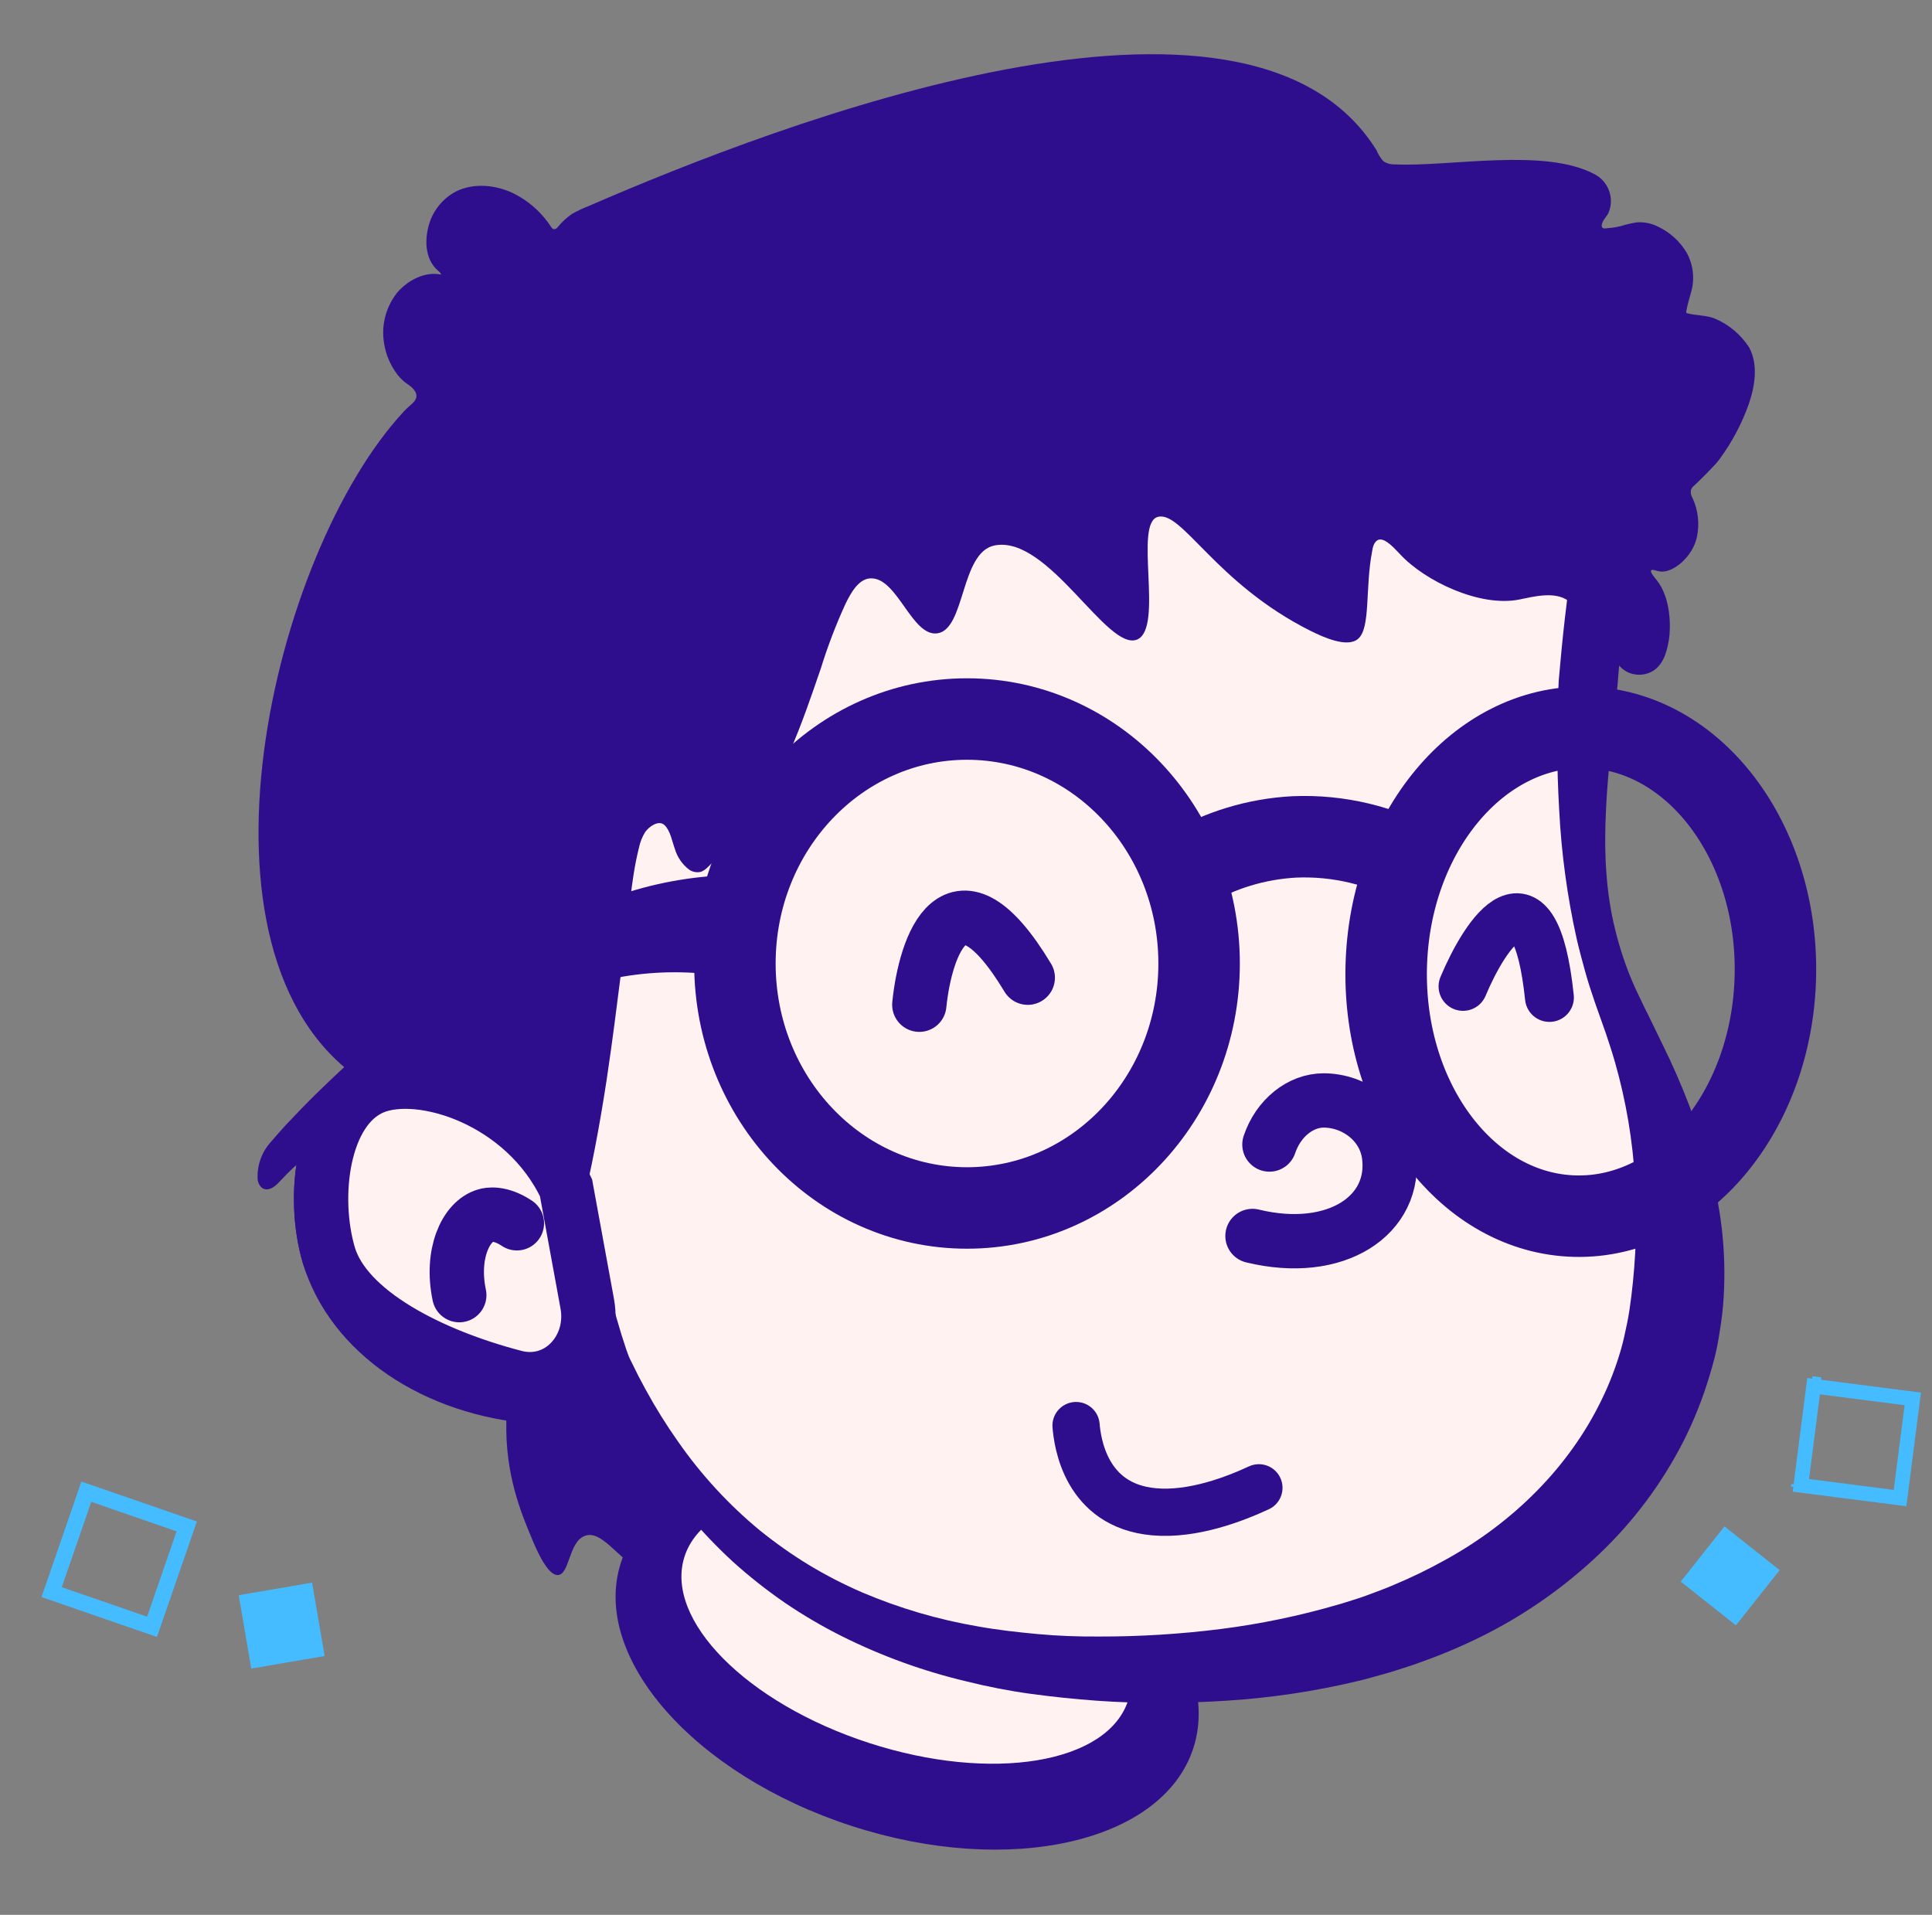 <svg width="225" height="223" viewBox="0 0 225 223" fill="none" xmlns="http://www.w3.org/2000/svg">
<rect x="0" y="0" width="225" height="223" fill="#808080" stroke="none"/>
<g clip-path="url(#clip0_539_6519)">
<path d="M73.788 157.082C78.244 165.571 79.247 166.46 81.497 174.366C82.604 178.246 78.421 183.005 75.524 182.911C72.627 182.816 70.384 177.978 68.089 178.874C66.183 179.62 66.352 183.478 64.903 183.431C64.429 183.396 63.501 182.956 61.982 179.285C60.686 176.182 58.822 171.767 58.967 165.488C59.146 156.755 61.69 158.968 61.69 158.968C61.941 159.647 74.153 158.514 73.788 157.082Z" fill="#2F0E8D"/>
<path d="M138.974 203.593C142.541 192.617 130.511 178.877 112.104 172.905C93.697 166.932 75.884 170.988 72.317 181.964C68.75 192.94 80.78 206.68 99.187 212.652C117.593 218.625 135.407 214.569 138.974 203.593Z" fill="#2F0E8D"/>
<path d="M131.386 198.026C133.78 190.657 124.157 180.931 109.891 176.302C95.626 171.673 82.12 173.895 79.725 181.264C77.33 188.633 86.953 198.359 101.219 202.988C115.485 207.617 128.991 205.395 131.386 198.026Z" fill="#FFF2F1"/>
<path d="M184.947 79.549C183.635 95.917 184.266 104.305 186.924 112.688C187.837 115.561 188.473 116.821 189.689 119.785C191.858 125.093 197.71 139.445 194.774 155.117C191.838 170.789 177.052 192.112 138.096 194.219C104.689 196.023 82.921 184.097 71.641 158.842C70.127 155.454 54.897 101.225 67.691 76.787C89.383 35.391 178.585 38.869 186.924 58.64C188.049 61.291 186.42 61.231 184.947 79.549Z" fill="#FFF2F1"/>
<path d="M125.317 166.022C125.482 167.953 126.418 175.334 134.381 176.06C138.938 176.478 143.858 174.547 146.61 173.27" stroke="#2F0E8D" stroke-width="5.503" stroke-miterlimit="10" stroke-linecap="round"/>
<path d="M107.063 117.01C107.759 110.123 111.258 99.85 119.694 113.862" stroke="#2F0E8D" stroke-width="6.326" stroke-miterlimit="10" stroke-linecap="round" stroke-linejoin="round"/>
<path d="M170.383 114.874C173.03 108.562 178.749 99.984 180.447 116.163" stroke="#2F0E8D" stroke-width="5.694" stroke-miterlimit="10" stroke-linecap="round" stroke-linejoin="round"/>
<path d="M188.374 79.822C188.102 82.231 187.844 84.637 187.602 87.04C187.375 89.445 187.148 91.839 187.037 94.223C186.795 98.997 186.972 103.756 188.112 108.302C188.667 110.574 189.424 112.793 190.372 114.931C190.876 115.985 191.381 117.099 191.961 118.223L193.606 121.61C195.904 126.252 197.762 131.099 199.155 136.088C200.595 141.277 201.107 146.68 200.668 152.047C200.552 153.403 200.335 154.759 200.108 156.11C199.881 157.461 199.508 158.857 199.099 160.193C198.308 162.854 197.278 165.439 196.022 167.916C193.516 172.807 190.198 177.238 186.21 181.022C182.287 184.746 177.845 187.884 173.023 190.337C170.658 191.536 168.22 192.585 165.723 193.478C164.492 193.952 163.236 194.315 161.99 194.723C161.364 194.915 160.729 195.076 160.103 195.252C159.478 195.429 158.847 195.615 158.211 195.756C153.192 196.96 148.077 197.729 142.926 198.055C140.403 198.226 137.83 198.302 135.303 198.317C132.775 198.332 130.223 198.242 127.685 198.06C125.148 197.879 122.605 197.611 120.078 197.269C117.55 196.926 115.033 196.432 112.541 195.812C107.53 194.624 102.674 192.864 98.067 190.564C95.763 189.412 93.538 188.106 91.408 186.658C89.288 185.199 87.266 183.602 85.354 181.879C81.596 178.414 78.3 174.48 75.547 170.174C74.178 168.049 72.935 165.846 71.824 163.575L71.007 161.872L70.245 160.148L70.053 159.719C70.003 159.608 69.887 159.336 69.842 159.19C69.715 158.847 69.625 158.55 69.524 158.237C69.337 157.627 69.166 157.027 69.019 156.428C68.347 154.025 67.724 151.625 67.153 149.229C66.552 146.83 65.997 144.425 65.473 142.011C64.398 137.187 63.455 132.332 62.713 127.443C61.2 117.673 60.105 107.783 60.509 97.701C60.66 92.608 61.407 87.549 62.733 82.629C63.437 80.1 64.4 77.651 65.609 75.32C66.824 73.018 68.237 70.825 69.832 68.767C73.029 64.704 76.797 61.125 81.021 58.141C85.187 55.196 89.647 52.689 94.329 50.66C103.627 46.597 113.469 44.107 123.402 42.706C133.352 41.297 143.428 41 153.444 41.818C158.497 42.213 163.513 42.993 168.447 44.152C170.962 44.747 173.439 45.495 175.863 46.391C178.387 47.306 180.81 48.48 183.092 49.894C184.307 50.653 185.446 51.528 186.492 52.505C187.648 53.566 188.633 54.799 189.413 56.16C189.618 56.526 189.804 56.903 189.968 57.289C190.18 57.748 190.349 58.225 190.473 58.715C190.603 59.272 190.664 59.843 190.654 60.414C190.649 60.853 190.615 61.291 190.554 61.725C190.458 62.456 190.352 63.066 190.251 63.676L189.958 65.455C189.196 70.173 188.758 74.987 188.374 79.822ZM181.528 79.272C181.952 74.332 182.472 69.377 183.304 64.397L183.627 62.551C183.733 61.952 183.844 61.352 183.91 60.873C183.935 60.706 183.951 60.538 183.96 60.369C183.963 60.327 183.963 60.285 183.96 60.243C183.871 59.951 183.749 59.67 183.597 59.406C182.835 57.995 181.317 56.598 179.561 55.449C177.676 54.261 175.675 53.27 173.588 52.49C171.412 51.667 169.191 50.972 166.934 50.408C162.323 49.277 157.633 48.497 152.904 48.074C143.345 47.205 133.719 47.386 124.199 48.614C114.69 49.843 105.286 52.092 96.534 55.787C92.177 57.609 88.019 59.876 84.129 62.551C80.284 65.185 76.845 68.364 73.918 71.988C72.483 73.791 71.209 75.715 70.109 77.74C69.569 78.736 69.088 79.763 68.666 80.814C68.227 81.868 67.849 82.957 67.506 84.061C66.204 88.603 65.397 93.273 65.1 97.989C64.775 102.795 64.738 107.616 64.989 112.426C65.105 114.845 65.281 117.26 65.493 119.68C65.705 122.099 65.997 124.509 66.351 126.918C67.758 136.521 69.554 146.169 72.379 155.445C72.556 156.014 72.742 156.589 72.929 157.143C73.025 157.416 73.126 157.698 73.216 157.93C73.258 158.04 73.305 158.147 73.358 158.252L73.56 158.656L74.357 160.264L75.199 161.841C76.338 163.929 77.596 165.948 78.968 167.89C81.66 171.757 84.868 175.239 88.502 178.239C90.32 179.708 92.233 181.055 94.228 182.272C96.235 183.481 98.322 184.552 100.474 185.478C104.784 187.306 109.292 188.627 113.908 189.415C116.218 189.833 118.559 190.09 120.905 190.307C123.251 190.524 125.612 190.605 127.968 190.589C132.707 190.6 137.442 190.308 142.144 189.717C146.77 189.131 151.343 188.181 155.82 186.874C156.38 186.728 156.92 186.532 157.465 186.37C158.01 186.209 158.559 186.022 159.099 185.826C160.169 185.413 161.253 185.05 162.293 184.586C164.379 183.72 166.412 182.732 168.382 181.627C176.231 177.297 182.684 170.88 186.457 163.152C187.401 161.242 188.172 159.251 188.763 157.204C189.06 156.196 189.267 155.162 189.484 154.139C189.701 153.116 189.852 152.007 189.989 150.923C190.536 146.492 190.68 142.021 190.417 137.565C190.157 132.885 189.377 128.25 188.092 123.743C187.764 122.598 187.39 121.444 187.002 120.3C186.614 119.155 186.175 118.016 185.761 116.796C185.347 115.576 184.929 114.331 184.596 113.106C184.263 111.881 183.92 110.641 183.632 109.391C182.521 104.418 181.834 99.359 181.579 94.269C181.292 89.274 181.275 84.268 181.528 79.272Z" fill="#2F0E8D"/>
<path d="M63.018 138.986C58.175 128.702 48.943 124.317 43.444 126.636C37.492 129.156 36.281 139.389 38.299 146.194C41.023 155.217 50.557 161.77 62.514 162.678" stroke="#2F0E8D" stroke-width="6.326" stroke-miterlimit="10"/>
<path d="M65.919 138.33C61.076 128.047 48.943 124.316 43.444 126.635C37.492 129.156 36.281 139.388 38.299 146.194C40.296 152.808 50.128 157.827 59.944 160.385C65.085 161.726 69.347 157.055 68.39 151.83L65.919 138.33Z" fill="#FFF2F1" stroke="#2F0E8D" stroke-width="6.326" stroke-miterlimit="10"/>
<path d="M53.488 150.832C52.479 146.043 54.245 142.212 56.565 141.557C56.868 141.456 58.23 141.153 60.197 142.464" stroke="#2F0E8D" stroke-width="6.326" stroke-miterlimit="10" stroke-linecap="round"/>
<path d="M197.303 56.553C197.112 56.69 196.975 56.889 196.915 57.117C196.878 57.433 196.952 57.751 197.122 58.019C197.766 59.426 197.943 61.002 197.626 62.516C197.172 64.784 194.852 66.8 193.288 66.549C192.884 66.498 192.38 66.246 192.279 66.448C192.178 66.649 192.682 67.254 192.935 67.557C194.65 69.674 194.569 73.207 194.367 74.468C194.065 76.333 193.591 77.235 192.854 77.89C192.485 78.19 192.052 78.401 191.588 78.506C191.124 78.611 190.642 78.607 190.18 78.495C189.06 78.248 188.475 77.462 187.784 76.605C186.271 74.705 184.929 72.643 183.4 70.743C183.19 70.457 182.942 70.2 182.663 69.981C181.084 68.822 178.628 69.477 176.912 69.825C172.322 70.732 165.915 67.657 163.039 64.532C162.535 64.028 161.324 62.566 160.517 62.869C160.012 63.07 159.861 63.776 159.811 64.129C158.953 68.514 159.659 73.152 158.146 74.412C156.885 75.471 154.11 74.211 152.596 73.454C141.548 67.909 137.664 59.441 134.839 60.197C132.014 60.953 135.545 73.051 132.468 74.463C128.987 76.025 122.126 62.264 115.82 63.524C111.835 64.331 112.44 73.303 109.161 73.757C106.235 74.16 104.57 67.456 101.543 67.355C100.004 67.274 99.051 69.15 98.476 70.299C97.356 72.743 96.395 75.257 95.6 77.825C93.371 84.312 91.115 91.062 86.701 96.436C85.384 98.015 83.976 99.516 82.484 100.932C82.251 101.189 81.966 101.392 81.646 101.527C81.406 101.589 81.154 101.597 80.91 101.551C80.666 101.504 80.435 101.405 80.234 101.26C79.443 100.65 78.867 99.804 78.589 98.845C78.266 97.988 78.085 96.758 77.394 96.098C76.703 95.438 75.552 96.29 75.124 96.92C74.778 97.49 74.533 98.116 74.402 98.77C73.444 102.601 73.292 106.558 72.722 110.449C72.152 114.341 71.713 118.333 71.153 122.265C70.987 123.43 70.82 124.599 70.649 125.764C70.245 128.39 69.806 131.011 69.302 133.617C69.044 134.918 68.797 136.218 68.484 137.509C68.252 138.547 68.172 140.004 67.476 140.831C67.319 141.022 67.198 141.264 66.921 141.294C66.793 141.294 66.667 141.268 66.55 141.218C66.433 141.168 66.328 141.094 66.24 141.002C64.817 139.797 64.131 138.028 62.92 136.657C61.608 135.175 59.893 134.066 58.38 132.811C55.726 130.613 53.042 128.43 50.233 126.434C49.215 125.661 48.119 124.995 46.963 124.448C46.845 124.383 46.71 124.353 46.575 124.362C46.473 124.386 46.378 124.432 46.297 124.498C45.253 125.219 43.271 126.575 41.984 125.728C20.591 111.136 31.716 64.377 47.019 47.933C47.23 47.703 47.454 47.486 47.69 47.282C47.901 47.117 48.094 46.929 48.265 46.723C48.85 45.947 48.215 45.266 47.579 44.817C47.094 44.504 46.664 44.112 46.308 43.658C45.468 42.569 44.921 41.283 44.718 39.923C44.555 38.894 44.608 37.842 44.873 36.834C45.139 35.826 45.612 34.885 46.262 34.07C47.493 32.644 49.45 31.585 51.373 31.978C51.321 31.814 51.214 31.673 51.07 31.58C49.345 30.138 49.405 27.547 50.157 25.566C50.667 24.299 51.568 23.227 52.73 22.506C54.748 21.292 57.361 21.458 59.465 22.365C61.381 23.237 63.01 24.636 64.161 26.398C64.252 26.529 64.358 26.675 64.514 26.695C64.599 26.692 64.681 26.669 64.755 26.628C64.829 26.588 64.894 26.532 64.943 26.463C65.424 25.87 65.986 25.347 66.613 24.911C67.264 24.551 67.938 24.235 68.631 23.963C90.715 14.375 145.28 -6.635 160.305 17.491C160.499 17.956 160.766 18.386 161.097 18.766C161.496 19.036 161.973 19.169 162.454 19.144C168.912 19.444 179.87 17.164 185.731 20.304C186.499 20.711 187.089 21.388 187.389 22.204C187.689 23.019 187.677 23.917 187.355 24.724C187.153 25.229 186.548 25.687 186.533 26.277C186.533 26.731 187.007 26.584 187.325 26.559C187.805 26.524 188.281 26.448 188.747 26.332C189.364 26.142 189.992 25.995 190.629 25.894C191.503 25.835 192.376 26.018 193.152 26.423C194.524 27.083 195.669 28.136 196.441 29.448C196.832 30.166 197.075 30.956 197.153 31.77C197.232 32.584 197.146 33.406 196.9 34.186C196.723 34.862 196.506 35.532 196.395 36.203C196.379 36.238 196.371 36.277 196.371 36.316C196.371 36.355 196.379 36.394 196.395 36.429C196.434 36.464 196.481 36.487 196.532 36.495C197.566 36.762 198.655 36.691 199.67 37.085C201.326 37.776 202.733 38.954 203.705 40.462C204.795 42.478 204.366 44.999 203.66 47.066C202.844 49.36 201.695 51.522 200.25 53.483C199.816 54.138 197.43 56.452 197.303 56.553Z" fill="#2F0E8D"/>
<path d="M138.291 101.237C142.071 98.996 146.338 97.702 150.727 97.466C155.875 97.246 160.981 98.472 165.467 101.006" stroke="#2F0E8D" stroke-width="9.489" stroke-miterlimit="10"/>
<path d="M112.617 140.679C127.546 140.679 139.647 127.933 139.647 112.209C139.647 96.485 127.546 83.738 112.617 83.738C97.689 83.738 85.587 96.485 85.587 112.209C85.587 127.933 97.689 140.679 112.617 140.679Z" stroke="#2F0E8D" stroke-width="9.489" stroke-miterlimit="10"/>
<path d="M206.76 113.663C207.103 97.942 197.236 84.978 184.72 84.705C172.205 84.432 161.781 96.954 161.438 112.675C161.095 128.395 170.962 141.36 183.477 141.633C195.992 141.906 206.416 129.383 206.76 113.663Z" stroke="#2F0E8D" stroke-width="9.489" stroke-miterlimit="10"/>
<path d="M31.423 133.128C32.079 132.362 32.629 131.742 33.249 131.056C33.84 130.451 34.465 129.766 35.056 129.161C36.231 127.951 37.452 126.761 38.637 125.632C41.044 123.329 43.46 121.216 45.927 119.225C50.505 115.487 55.4 112.154 60.557 109.265C65.097 106.721 69.933 104.744 74.955 103.377C79.364 102.205 83.928 101.724 88.485 101.95C90.306 102.051 90.937 104.778 89.903 108.035C88.868 111.291 86.558 113.826 84.737 113.726C84.707 113.707 84.673 113.698 84.638 113.698C84.604 113.698 84.57 113.707 84.54 113.726C80.59 113.065 76.558 113.065 72.609 113.726C68.117 114.547 63.749 115.943 59.614 117.879C54.813 120.123 50.25 122.842 45.993 125.995C43.707 127.684 41.422 129.473 39.152 131.454C38.032 132.407 36.882 133.435 35.772 134.479L34.107 136.052C33.552 136.556 32.962 137.181 32.518 137.66L32.447 137.725C31.383 138.89 30.303 138.733 30.016 137.463C29.953 136.684 30.046 135.899 30.287 135.155C30.529 134.411 30.915 133.722 31.423 133.128Z" fill="#2F0E8D"/>
<path d="M147.837 133.29C148.871 130.205 151.464 128.153 154.153 128.158C157.724 128.158 161.215 130.678 161.755 134.469C162.724 141.526 155.601 146.305 145.864 143.941" stroke="#2F0E8D" stroke-width="6.326" stroke-miterlimit="10" stroke-linecap="round"/>
<path d="M209.727 172.982L211.211 161.431L222.762 162.915L221.278 174.466L209.727 172.982ZM209.446 172.946C209.446 172.946 209.446 172.946 209.446 172.946L209.446 172.946L209.41 173.227L209.446 172.946ZM211.247 161.151L211.247 161.15L210.966 161.114L211.247 161.15C211.247 161.15 211.247 161.15 211.247 161.151Z" stroke="#44BCFF" stroke-width="1.701"/>
<path d="M196.931 184.055L200.969 178.959L206.064 182.996L202.027 188.092L196.931 184.055ZM206.24 182.774L206.24 182.775L206.24 182.774ZM202.249 188.268L202.249 188.267L202.249 188.268Z" fill="#44BCFF" stroke="#44BCFF" stroke-width="1.701"/>
<path d="M17.706 189.459L21.747 177.766L10.054 173.725L6.013 185.418L17.706 189.459Z" stroke="#44BCFF" stroke-width="1.856"/>
<path d="M35.589 185.385L28.872 186.534L30.021 193.25L36.737 192.101L35.589 185.385ZM30.073 193.555C30.073 193.554 30.073 193.554 30.073 193.554L30.073 193.555ZM29.717 193.302C29.717 193.302 29.716 193.302 29.716 193.302L29.717 193.302ZM36.789 192.406L36.789 192.405L36.789 192.406Z" fill="#44BCFF" stroke="#44BCFF" stroke-width="1.856"/>
</g>
<defs>
<clipPath id="clip0_539_6519">
<rect width="224.425" height="222.204" fill="white" transform="matrix(-1 0 0 1 224.425 0)"/>
</clipPath>
</defs>
</svg>
